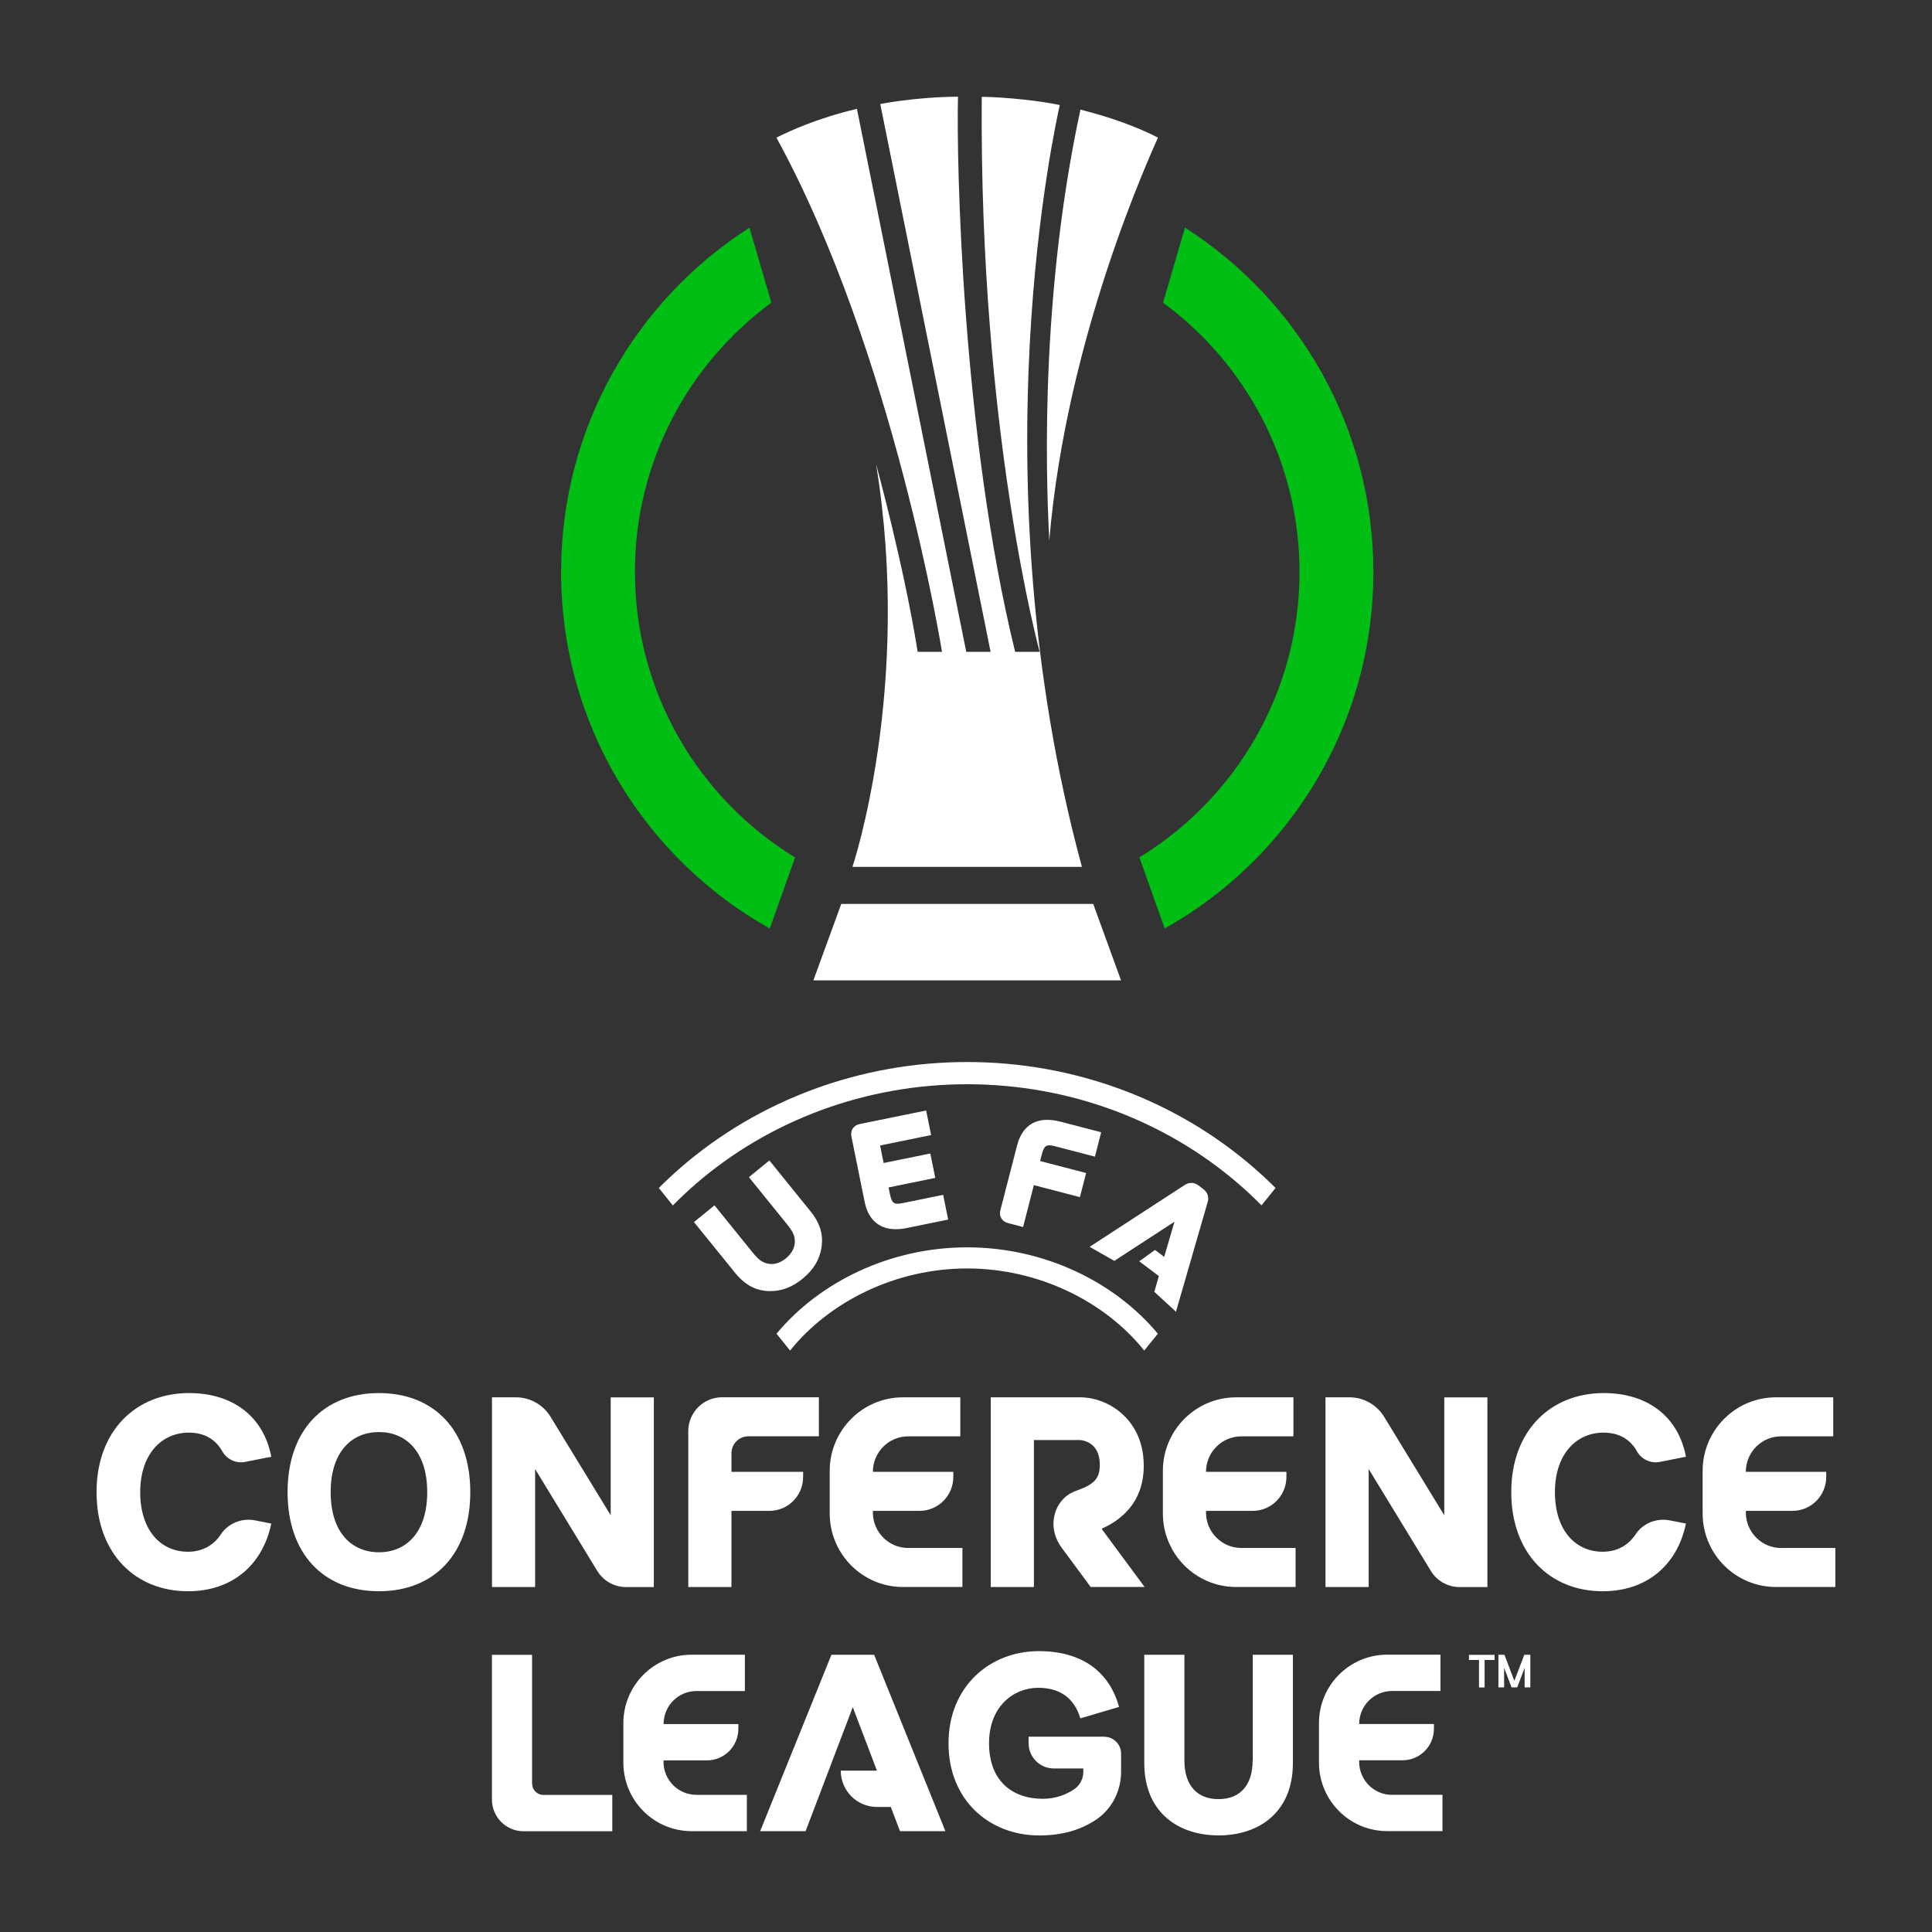 <svg width="40" height="40" viewBox="0 0 40 40" fill="none" xmlns="http://www.w3.org/2000/svg">
<rect x="0" y="0" width="40" height="40" fill="#333333" stroke="none"/>
<path d="M17.417 18.715L16.84 20.298H23.21L22.634 18.715H17.417ZM18.999 13.494C18.714 11.702 18.138 9.608 18.138 9.608C18.894 14.25 17.649 17.948 17.649 17.948H22.4C20.196 9.818 21.876 2.486 21.941 2.175C21.575 2.092 20.82 2.01 20.326 2.004C20.274 8.933 21.525 13.495 21.525 13.495H21.017C19.911 8.979 19.8 3.295 19.834 2.002C18.938 2.008 18.225 2.154 18.225 2.154L20.509 13.495H20.005C20.005 13.495 17.858 2.831 17.742 2.254C16.889 2.456 16.344 2.717 16.075 2.849C18.509 7.301 19.503 13.495 19.503 13.495H18.999V13.494ZM21.724 11.193C22.079 6.959 23.836 3.173 23.974 2.849C23.325 2.515 22.614 2.332 22.369 2.269C21.456 6.509 21.695 10.524 21.724 11.193Z" fill="white"/>
<path d="M13.145 11.843C13.145 9.554 14.26 7.524 15.97 6.266L15.517 4.714C13.173 6.212 11.617 8.845 11.617 11.843C11.617 15.016 13.361 17.78 15.937 19.224L16.461 17.752C14.475 16.539 13.146 14.344 13.146 11.844L13.145 11.843ZM24.533 4.714L24.08 6.266C25.791 7.524 26.905 9.554 26.905 11.843C26.905 14.343 25.576 16.538 23.59 17.751L24.114 19.223C26.691 17.779 28.434 15.016 28.434 11.842C28.434 8.844 26.878 6.211 24.534 4.713L24.533 4.714Z" fill="#00BE14"/>
<path d="M14.25 29.632V32.858H15.144V31.281H15.929C16.315 31.281 16.628 30.967 16.628 30.579V30.473H15.144V30.089C15.144 29.894 15.3 29.737 15.494 29.737H16.954V28.929H14.949C14.563 28.929 14.25 29.243 14.25 29.631V29.632ZM7.846 28.842C6.695 28.842 5.954 29.621 5.954 30.893C5.954 32.166 6.696 32.945 7.846 32.945C8.995 32.945 9.737 32.166 9.737 30.893C9.737 29.621 8.995 28.842 7.846 28.842ZM7.846 32.138C7.287 32.138 6.846 31.735 6.846 30.893C6.846 30.052 7.287 29.649 7.846 29.649C8.404 29.649 8.845 30.052 8.845 30.893C8.845 31.735 8.404 32.138 7.846 32.138ZM12.645 31.374L11.398 29.332C11.246 29.083 10.974 28.93 10.683 28.93H10.186V32.858H11.079V30.415L12.366 32.524C12.493 32.732 12.719 32.859 12.962 32.859H13.537V28.931H12.644V31.375L12.645 31.374ZM29.903 31.374L28.656 29.332C28.504 29.083 28.232 28.93 27.94 28.93H27.443V32.858H28.337V30.415L29.624 32.524C29.75 32.732 29.977 32.859 30.22 32.859H30.795V28.931H29.902V31.375L29.903 31.374ZM3.909 29.661C4.223 29.661 4.459 29.793 4.602 30.047C4.697 30.216 4.888 30.304 5.077 30.267L5.617 30.16C5.455 29.319 4.813 28.842 3.914 28.842C2.815 28.842 1.999 29.621 1.999 30.893C1.999 32.166 2.803 32.945 3.892 32.945C4.791 32.945 5.433 32.419 5.617 31.544L5.282 31.478C5.01 31.424 4.727 31.535 4.573 31.767C4.429 31.983 4.204 32.127 3.891 32.127C3.327 32.127 2.903 31.684 2.903 30.893C2.903 30.103 3.35 29.661 3.908 29.661H3.909ZM33.199 29.661C33.513 29.661 33.749 29.793 33.891 30.047C33.986 30.216 34.178 30.304 34.367 30.267L34.906 30.16C34.745 29.319 34.103 28.842 33.204 28.842C32.104 28.842 31.289 29.621 31.289 30.893C31.289 32.166 32.093 32.945 33.182 32.945C34.081 32.945 34.722 32.419 34.906 31.544L34.572 31.478C34.3 31.424 34.017 31.535 33.863 31.767C33.719 31.983 33.494 32.127 33.181 32.127C32.617 32.127 32.193 31.684 32.193 30.893C32.193 30.103 32.639 29.661 33.198 29.661H33.199ZM22.815 31.648C23.165 31.49 23.68 31.143 23.68 30.345C23.68 29.787 23.433 29.449 23.224 29.265C22.984 29.052 22.669 28.93 22.359 28.93H20.512V32.858H21.406V29.814H22.299C22.299 29.814 22.363 29.812 22.404 29.82C22.519 29.841 22.77 29.932 22.77 30.325C22.77 30.611 22.66 30.732 22.278 30.866C22.033 30.952 21.857 31.168 21.818 31.443C21.787 31.655 21.852 31.871 21.98 32.043L22.582 32.857H23.698L22.812 31.658C22.812 31.658 22.81 31.648 22.815 31.645V31.648ZM18.073 31.315V31.281H19.038C19.424 31.281 19.737 30.967 19.737 30.579V30.473H18.072C18.072 30.067 18.399 29.738 18.803 29.738H19.882V28.93H18.695C17.857 28.93 17.178 29.613 17.178 30.454V31.333C17.178 32.175 17.858 32.857 18.695 32.857H19.926V32.049H18.803C18.399 32.049 18.072 31.72 18.072 31.314L18.073 31.315ZM24.97 31.315V31.281H25.936C26.321 31.281 26.634 30.967 26.634 30.579V30.473H24.969C24.969 30.067 25.297 29.738 25.701 29.738H26.779V28.93H25.593C24.754 28.93 24.076 29.613 24.076 30.454V31.333C24.076 32.175 24.755 32.857 25.593 32.857H26.824V32.049H25.701C25.297 32.049 24.969 31.72 24.969 31.314L24.97 31.315ZM36.877 32.05C36.474 32.05 36.146 31.721 36.146 31.315V31.281H37.111C37.497 31.281 37.81 30.967 37.81 30.579V30.473H36.145C36.145 30.067 36.472 29.738 36.876 29.738H37.955V28.93H36.769C35.93 28.93 35.251 29.613 35.251 30.454V31.333C35.251 32.175 35.931 32.857 36.769 32.857H37.999V32.049H36.876L36.877 32.05Z" fill="white"/>
<path d="M16.273 26.052C16.167 26.139 16.044 26.181 15.937 26.168C15.799 26.152 15.716 26.096 15.579 25.927L14.793 24.955L14.368 25.302L15.225 26.36C15.407 26.584 15.615 26.704 15.859 26.727C15.888 26.73 15.916 26.731 15.945 26.731C16.182 26.733 16.403 26.649 16.615 26.476C16.853 26.281 16.983 26.055 17.014 25.784C17.041 25.538 16.968 25.31 16.786 25.085L15.929 24.026L15.505 24.372L16.292 25.344C16.429 25.513 16.466 25.606 16.454 25.744C16.444 25.854 16.378 25.965 16.272 26.052H16.273ZM20.024 26.262C21.512 26.262 22.884 26.954 23.69 27.962L23.972 27.613C23.084 26.546 21.628 25.825 20.024 25.825C18.42 25.825 16.964 26.546 16.077 27.613L16.358 27.962C17.165 26.954 18.537 26.262 20.024 26.262ZM14.392 24.523C15.935 23.185 17.935 22.448 20.024 22.448C22.114 22.448 24.113 23.185 25.657 24.523C25.818 24.662 25.971 24.807 26.118 24.956L26.409 24.596C26.264 24.451 26.114 24.311 25.957 24.175C24.331 22.765 22.224 21.988 20.024 21.988C17.825 21.988 15.719 22.765 14.091 24.175C13.935 24.311 13.785 24.451 13.64 24.596L13.931 24.958C14.078 24.808 14.231 24.663 14.392 24.524V24.523ZM24.996 24.913C25.022 24.834 25.041 24.718 24.909 24.616L24.825 24.551C24.695 24.45 24.591 24.494 24.516 24.542L22.56 25.814L23.071 26.105L24.317 25.294L24.103 26.022L23.913 25.879L23.587 26.114L23.993 26.419L23.899 26.746L24.347 27.158L24.996 24.914V24.913ZM19.173 22.992L17.8 23.272C17.737 23.285 17.688 23.317 17.656 23.363C17.625 23.41 17.615 23.469 17.628 23.531L17.902 24.886C17.947 25.107 18.045 25.265 18.195 25.358C18.294 25.419 18.413 25.45 18.549 25.449C18.619 25.449 18.693 25.441 18.773 25.425L19.631 25.25L19.527 24.738L18.692 24.908C18.521 24.943 18.466 24.924 18.427 24.73L18.397 24.585L19.364 24.387L19.261 23.882L18.294 24.079L18.222 23.716L19.278 23.5L19.174 22.989L19.173 22.992ZM21.845 23.732L22.669 23.947L22.799 23.442L21.952 23.222C21.488 23.101 21.171 23.276 21.058 23.714L20.712 25.054C20.696 25.117 20.702 25.175 20.731 25.223C20.759 25.272 20.807 25.306 20.868 25.322L21.182 25.404L21.405 24.537L22.358 24.785L22.487 24.286L21.534 24.038L21.571 23.895C21.62 23.704 21.677 23.689 21.845 23.732Z" fill="white"/>
<path d="M30.413 34.368H30.621V34.937H30.737V34.368H30.944V34.262H30.413V34.368Z" fill="white"/>
<path d="M31.559 34.26L31.353 34.8L31.148 34.26H31.023V34.935H31.141V34.531L31.295 34.935H31.412L31.566 34.531V34.935H31.684V34.26H31.559Z" fill="white"/>
<path d="M13.739 36.478V36.447H14.636C14.996 36.447 15.287 36.154 15.287 35.793V35.695H13.739C13.739 35.317 14.043 35.011 14.419 35.011H15.422V34.259H14.318C13.539 34.259 12.906 34.894 12.906 35.677V36.494C12.906 37.277 13.539 37.912 14.318 37.912H15.463V37.16H14.418C14.042 37.16 13.737 36.854 13.737 36.476L13.739 36.478ZM28.821 37.161C28.445 37.161 28.14 36.855 28.14 36.477V36.445H29.038C29.397 36.445 29.688 36.153 29.688 35.792V35.694H28.14C28.14 35.316 28.445 35.01 28.821 35.01H29.823V34.258H28.72C27.94 34.258 27.308 34.893 27.308 35.675V36.493C27.308 37.276 27.94 37.911 28.72 37.911H29.865V37.159H28.82L28.821 37.161ZM11.016 36.928V34.261H10.185V37.257C10.185 37.62 10.477 37.914 10.839 37.914H12.677V37.162H11.25C11.121 37.162 11.017 37.057 11.017 36.928H11.016ZM25.934 36.456C25.934 36.947 25.685 37.249 25.228 37.249C24.771 37.249 24.522 36.947 24.522 36.456V34.26H23.691V36.503C23.691 37.52 24.392 38 25.229 38C26.067 38 26.768 37.52 26.768 36.503V34.26H25.937V36.456H25.934ZM22.863 35.956H21.296V36.09C21.296 36.38 21.529 36.614 21.818 36.614H22.429V36.682C22.429 36.827 22.359 36.962 22.241 37.043C22.068 37.162 21.846 37.242 21.59 37.242C20.955 37.242 20.477 36.868 20.477 36.093C20.477 35.318 20.996 34.944 21.495 34.944C21.952 34.944 22.246 35.165 22.367 35.577L23.169 35.34C22.98 34.65 22.445 34.185 21.506 34.185C20.498 34.185 19.638 34.913 19.638 36.094C19.638 37.275 20.488 38.001 21.517 38.001C22.009 38.001 22.386 37.88 22.697 37.672C23.023 37.452 23.211 37.076 23.211 36.681V36.307C23.211 36.114 23.054 35.958 22.863 35.958V35.956ZM17.214 34.26L15.738 37.913H16.679L17.656 35.345L18.156 36.659H17.407C17.407 37.074 17.742 37.411 18.155 37.411H18.443L18.634 37.913H19.574L18.098 34.26H17.215H17.214Z" fill="white"/>
</svg>
